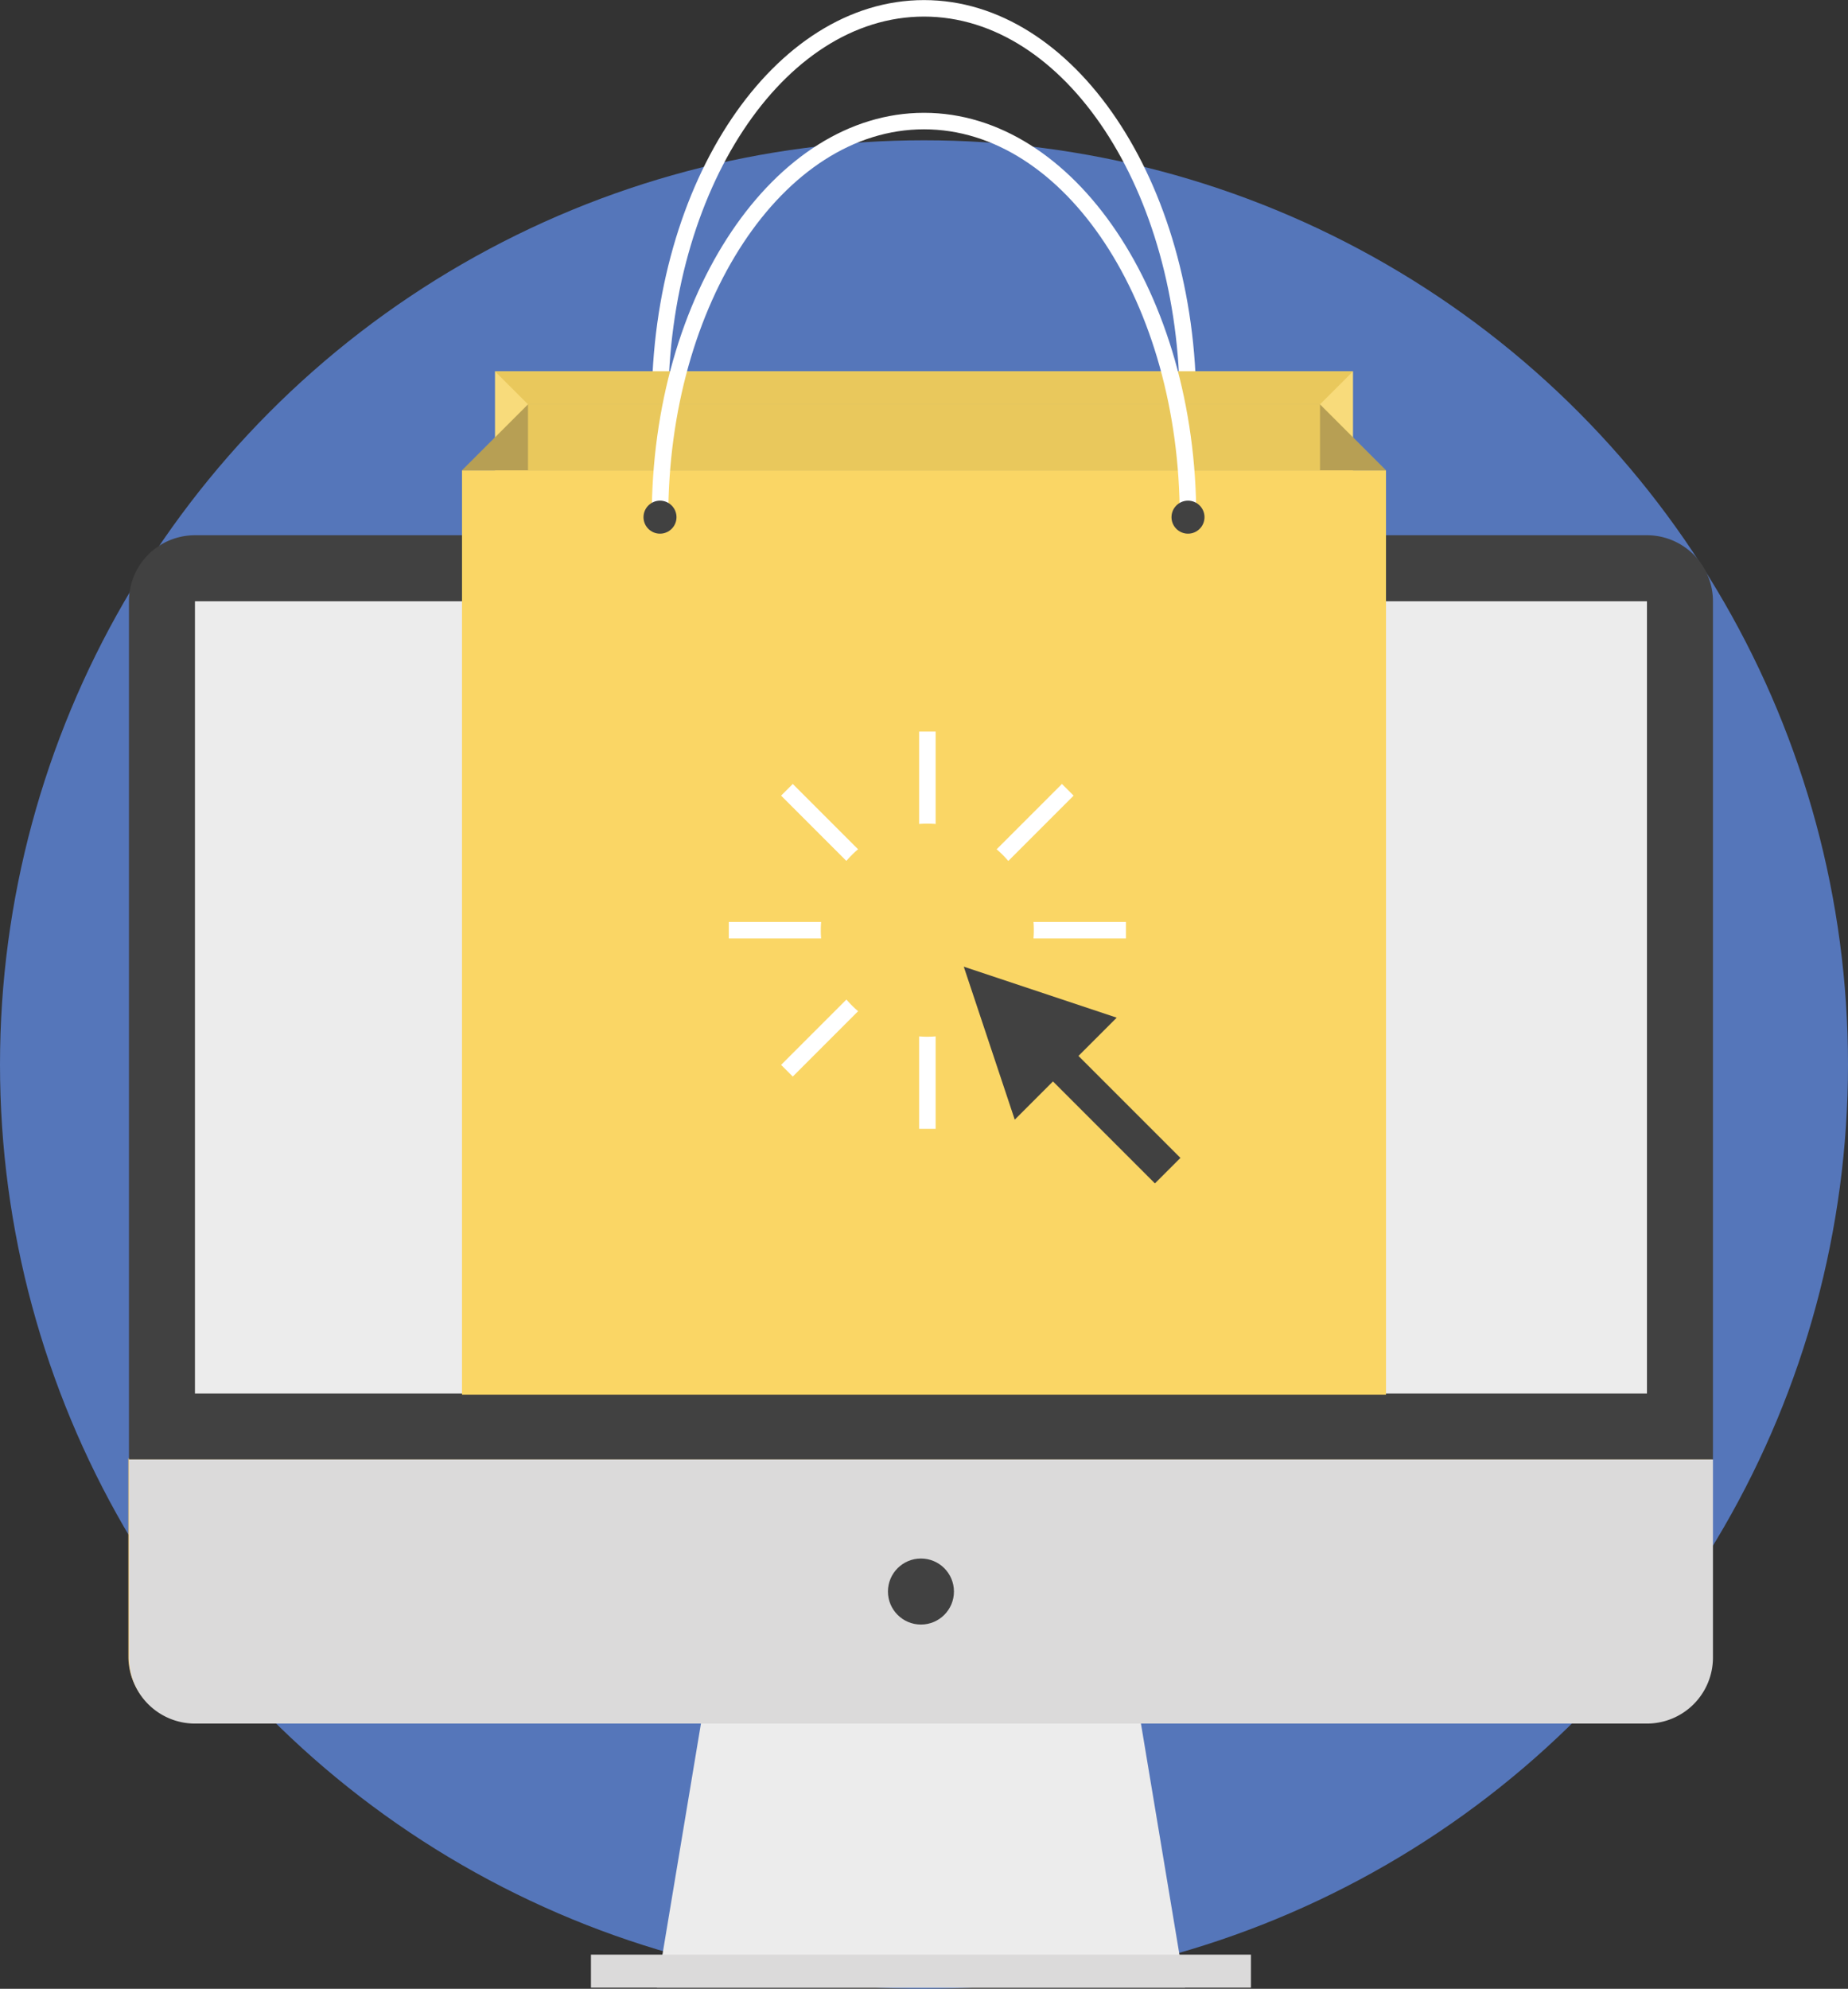 <svg id="Layer_1" data-name="Layer 1" xmlns="http://www.w3.org/2000/svg" viewBox="0 0 224 241"><rect x="0" y="0" width="224" height="241" fill="#333333" stroke="none"/><circle cx="112" cy="129" r="112" style="fill:#5576ba"/><path d="M54.81,204.71v24a8,8,0,0,0,8,8h176a8,8,0,0,0,8-8v-24Z" transform="translate(-39.25 -27.99)" style="fill:#fac861"/><polygon points="143.63 240.86 79.63 240.86 87.63 192.86 135.63 192.86 143.63 240.86" style="fill:#ececec"/><rect x="71.63" y="236.86" width="80" height="4" style="fill:#dbdada"/><path d="M238.88,92.85h-176a8,8,0,0,0-8,8v104h192v-104a8,8,0,0,0-8-8Z" transform="translate(-39.25 -27.99)" style="fill:#414141"/><polygon points="199.63 72.86 199.63 168.86 23.63 168.86 23.63 72.86 199.63 72.86 199.63 72.86" style="fill:#ececec"/><path d="M54.88,204.85v24a8,8,0,0,0,8,8h176a8,8,0,0,0,8-8v-24Z" transform="translate(-39.25 -27.99)" style="fill:#dbdada"/><circle cx="111.63" cy="192.86" r="4" style="fill:#414141"/><path d="M184.25,77h-2c0-25.91-13.91-47-31-47s-31,21.09-31,47h-2c0-27,14.81-49,33-49S184.25,50,184.25,77Z" transform="translate(-39.25 -27.99)" style="fill:#fff"/><rect x="60" y="45" width="104" height="123.86" style="fill:#f8db7b"/><rect x="56" y="57" width="112" height="112" style="fill:#fad665"/><polygon points="64 49 160 49 164 45 60 45 64 49" style="fill:#e9c85c"/><polygon points="168 57 56 57 64 49 160 49 168 57" style="fill:#e9c85c"/><g style="opacity:0.3"><polygon points="168 57 56 57 64 49 160 49 168 57" style="fill:#414141"/></g><rect x="64" y="49" width="96" height="8" style="fill:#e9c85c"/><path d="M184.25,90.66h-2c0-25.92-13.91-47-31-47s-31,21.08-31,47h-2c0-27,14.81-49,33-49S184.25,63.64,184.25,90.66Z" transform="translate(-39.25 -27.99)" style="fill:#fff"/><circle cx="144" cy="62.67" r="2" style="fill:#414141"/><circle cx="80" cy="62.67" r="2" style="fill:#414141"/><rect x="127.59" y="139.71" width="48.14" height="2" transform="translate(-94.33 120.47) rotate(-45)" style="fill:#fff"/><rect x="88.34" y="111.72" width="48.14" height="2" style="fill:#fff"/><rect x="150.66" y="116.64" width="2" height="48.14" transform="translate(-94.33 120.47) rotate(-45)" style="fill:#fff"/><rect x="111.41" y="88.65" width="2" height="48.14" style="fill:#fff"/><path d="M164.56,140.71a12.91,12.91,0,1,1-12.9-12.91A12.9,12.9,0,0,1,164.56,140.71Z" transform="translate(-39.25 -27.99)" style="fill:#fad665"/><polygon points="123 135.68 135.36 123.32 116.82 117.14 123 135.68" style="fill:#414141"/><rect x="169.33" y="147.47" width="4.37" height="26.22" transform="translate(-102.56 140.32) rotate(-45)" style="fill:#414141"/></svg>